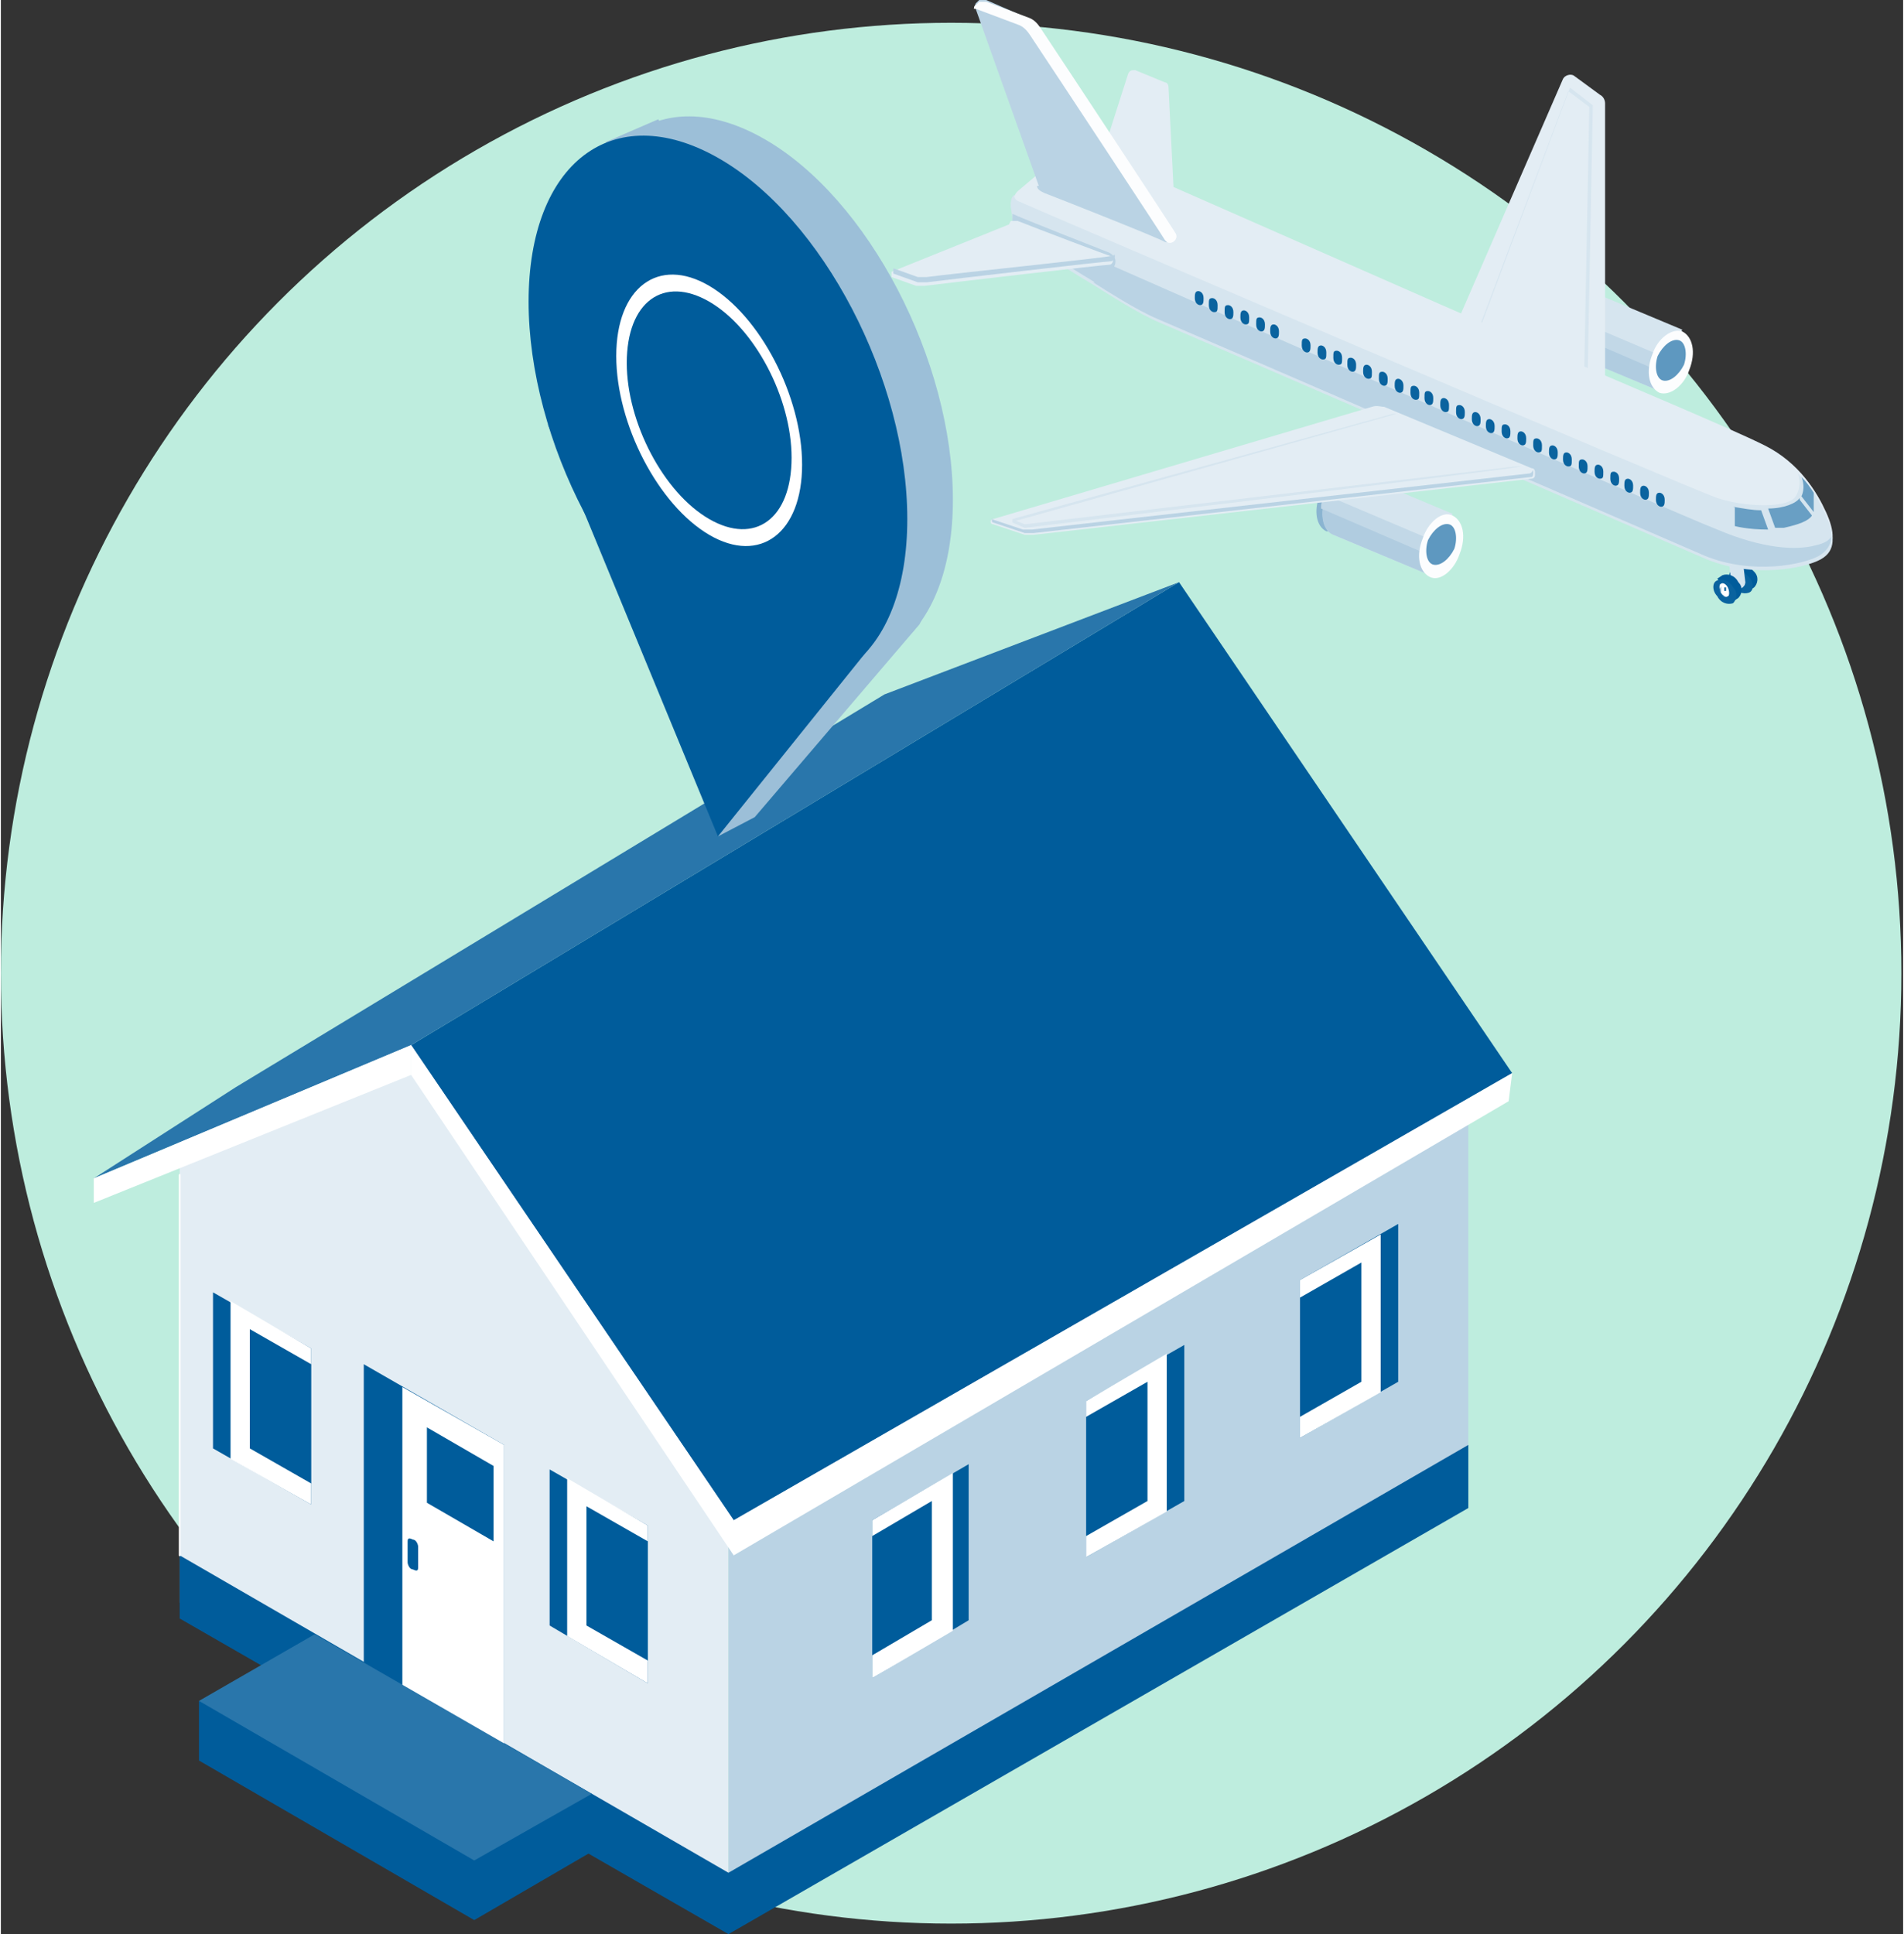 <svg xmlns="http://www.w3.org/2000/svg" width="38.3mm" height="38.9mm" viewBox="0 0 108.5 110.3"><rect x="0" y="0" width="108.5" height="110.3" fill="#333333" stroke="none"/><defs><style>.st0{fill:#5e98c0;mix-blend-mode:multiply}.st1{fill:#c2d8e7}.st2{fill:#fcfdfe}.st3{fill:#bad3e4}.st4{fill:#b0cce0}.st5{fill:#005c9b}.st6{fill:#2976ab}.st9{fill:#e3edf4}.st10{fill:#0a639f}.st11{fill:#fff}.st12{fill:#d6e5ef}.st14{fill:#8ab4d1}.st15{fill:#9cbfd8}</style></defs><g style="isolation:isolate"><g id="_レイヤー_1" data-name="レイヤー_1"><circle cx="54.2" cy="55.5" r="54.2" fill="#beedde"/><path class="st9" d="M10.2 91.4V65.1l10.3-6 4.4.5L41.5 76v33.5l-6-3.5-25.3-14.6z"/><path class="st3" d="M41.5 76.1l4.2-2.5v-.1l.4-.1L76.2 56v6.8l7.5-2.5v24.8l-34.8 20.1-7.4 4.3V76.1z"/><path class="st5" d="M67.2 33.2l19 28-44.4 25.5-18.4-27.1 43.8-26.4z"/><path class="st6" d="M23.4 59.6L5.3 67.2l8.1-5.2 37-22.4 16.8-6.4-43.8 26.4z"/><path class="st11" d="M86.2 61.2l-.2 1.6-44.2 25.9v-2l44.4-25.5zM41.8 88.7L23.4 61.3v-1.7l18.4 27.1v2z"/><path class="st11" d="M23.4 61.3L5.3 68.6v-1.4l18.1-7.6v1.7z"/><path class="st5" d="M17.7 85.8l-5.6-3.2v-8.9l5.6 3.2v8.9z"/><path class="st11" d="M17.7 85.8v-8.9l-4.6-2.7v9l4.6 2.6z"/><path class="st5" d="M17.7 84.6v-6.8l-3.5-2v6.8l3.5 2zM36.9 96l-5.6-3.3v-8.9l5.6 3.2v9z"/><path class="st11" d="M36.9 96v-9l-4.6-2.7v9l4.6 2.7z"/><path class="st5" d="M36.9 94.7v-6.8l-3.5-2v6.8l3.5 2zm12.8 1l5.5-3.3v-8.9l-5.5 3.2v9z"/><path class="st11" d="M49.7 95.7v-9l4.6-2.7v9l-4.6 2.7z"/><path class="st5" d="M49.7 94.4v-6.8l3.4-2v6.8l-3.4 2zm12.2-5.6l5.6-3.2v-8.9l-5.6 3.2v8.9z"/><path class="st11" d="M61.9 88.8v-8.9l4.6-2.7v9l-4.6 2.6z"/><path class="st5" d="M61.9 87.6v-6.8l3.5-2v6.8l-3.5 2zM74.1 82l5.6-3.2v-9L74.1 73v9z"/><path class="st11" d="M74.1 82v-9l4.6-2.6v9L74.1 82z"/><path class="st5" d="M74.1 80.8V74l3.5-2v6.8l-3.5 2zm-32.6 29.5v-3.5L10.2 88.7v3.6l31.3 18zm0 0v-3.5l42.2-24.4V86l-42.2 24.3z"/><path class="st5" d="M20.7 77.8v17.7l6.4 3.7 1.6.9V82.4l-8-4.6z"/><path class="st11" d="M22.9 96.7l4.2 2.5 1.6.9V82.4l-5.8-3.3v17.6z"/><path class="st5" d="M28.1 87.9l-3.8-2.2v-4.3l3.8 2.2v4.3zm-4.6 1.6c-.2 0-.3-.3-.3-.4v-1.2c0-.2.1-.2.3-.1.2 0 .3.3.3.4v1.2c0 .2-.1.2-.3.1zM11.3 97v3.4l15.7 9.1 6.7-3.9v-3.3L11.3 97z"/><path class="st6" d="M33.7 102.3l-15.8-9.1-6.6 3.8 15.7 9.1 6.7-3.8z"/><path fill="none" stroke="#fff" stroke-linecap="round" stroke-linejoin="round" stroke-width=".1" d="M10.2 67v21.7"/><path class="st14" d="M88.3 17.7c.3-.9 1.1-1.5 1.6-1.2h.3c-.5.2-1.1.7-1.4 1.5-.3.7-.2 1.4 0 1.8h-.1c-.6-.3-.7-1.2-.4-2z"/><path class="st12" d="M90.4 16.5c-.6-.2-1.4.4-1.7 1.3-.4 1-.2 1.9.4 2.2l5.5 2.3 1.3-3.5-5.5-2.3z"/><path class="st4" d="M95 21.3l-.4 1-5.5-2.3c-.5-.2-.7-.8-.6-1.6l6.5 2.8z"/><path class="st1" d="M88.6 17.9v-.2l6.6 2.8-.3.8-6.5-2.8c0-.2 0-.4.2-.6z"/><path class="st2" d="M94.2 20.2c-.4 1-.2 1.9.4 2.2.6.2 1.4-.4 1.7-1.3.4-1 .2-1.9-.4-2.2-.6-.2-1.4.4-1.7 1.3z"/><path class="st0" d="M94.5 20.3c-.2.6-.1 1.3.3 1.4s.9-.3 1.2-.9c.2-.6.1-1.3-.3-1.4-.4-.1-.9.3-1.2.9z"/><path class="st9" d="M83.1 18.3l6-13.8c.1-.2.4-.3.6-.2l1.5 1.1c.2.1.3.3.3.5v16l-8.4-3.7z"/><path class="st12" d="M84.4 18.9h-.1L89.5 5l1.3 1-.3 15.7h-.2l.3-15.6-1.2-.9L84.2 19z"/><path class="st5" d="M100 33.5c.2-.2.3-.6 0-.9s-.6-.5-.9-.4l-.3.2.9 1.3.3-.2z"/><path class="st10" d="M98.8 33.4c.2.4.6.5.9.4s.3-.6 0-.9-.6-.5-.9-.4-.3.6 0 .9z"/><path class="st11" d="M99 33.2c.1.2.3.3.4.2.1 0 .1-.3 0-.5s-.3-.3-.4-.2c-.1 0-.1.3 0 .5z"/><path class="st10" d="M99.2 33.1h.1v-.2h-.1v.2z"/><path class="st10" d="M99.1 32.8v.4c0 .2.3.2.4.2-.1 0-.3 0-.4-.2-.1-.2 0-.3 0-.4z"/><path class="st12" d="M99.1 33.6c.2 0 .4-.2.4-.4l-.2-1.7c0-.2-.2-.4-.4-.4s-.4.2-.4.4l.2 1.7c0 .2.2.4.4.4z"/><path class="st5" d="M99.1 34.1c.2-.2.3-.6 0-.9-.2-.4-.6-.5-.9-.4l-.3.2.9 1.3.3-.2z"/><path class="st10" d="M97.9 34c.2.4.6.5.9.4.2-.2.3-.6 0-.9-.2-.4-.6-.5-.9-.4s-.3.6 0 .9z"/><path class="st11" d="M98.1 33.8c.1.2.3.3.4.2.1 0 .1-.3 0-.5s-.3-.3-.4-.2c-.1 0-.1.3 0 .5z"/><path class="st10" d="M98.3 33.7h.1v-.2h-.1v.2z"/><path class="st10" d="M98.1 33.4v.4c0 .2.3.2.4.2-.1 0-.3 0-.4-.2-.1-.2 0-.3 0-.4z"/><path class="st9" d="M62.4 16.1c.8.5 2.5 1.5 3.7 2.1 1.2.5 31.2 13.5 31.2 13.5 2.7 1.1 5.6.6 6.5 0 .9-.5.8-1.4.3-2.5s-1.5-2.8-3.5-3.8-8-3.5-13.1-5.7C83 17.8 65.7 10.1 61.9 8.5c-.4-.2-1-.1-1.3.2L58 10.9c-.2.2-.3.5-.3.8l.2 1.3s2.1 1.5 4.7 3z"/><path class="st9" d="M66.9 11l-.3-6c0-.2-.1-.3-.2-.3L64.7 4c-.2 0-.3 0-.4.2l-1.6 5 4.2 1.8z"/><path class="st12" d="M57.8 13.1l-.2-1.3c0-.3 0-.5.2-.7 0 .1 0 .3.3.4.6.3 38.3 16.4 39.8 16.9s3.8.6 4.4 0c.4-.5.3-1.1.2-1.4.8.8 1.3 1.7 1.6 2.4.5 1.1.6 2-.3 2.5-.9.5-3.8 1.1-6.5 0 0 0-30-13-31.2-13.5-1.2-.5-2.9-1.6-3.7-2.1-2.5-1.5-4.7-3-4.7-3z"/><path class="st3" d="M62.4 16.1c-2.5-1.5-4.7-3-4.7-3v-.9c1.4.6 5 2 5.5 2.2.6.3.3.8.3.8s31.8 14 34.4 15c2.6 1.1 4.5 1.2 5.6.9.5-.1.8-.3.9-.5 0 .4-.2.8-.7 1.1-.9.5-3.8 1.1-6.5 0 0 0-30-13-31.2-13.5-1.2-.5-2.9-1.6-3.7-2.1z"/><path class="st9" d="M57.6 12.6h.4c1 .4 5.2 2 5.3 2 .2 0 .2.5-.1.5-.3 0-8.9 1-10.5 1.2h-.5l-1.4-.5v-.3l6.7-2.7z"/><path class="st3" d="M50.9 15.3l1.4.5h.5c1.5-.2 10.2-1.1 10.5-1.2.1 0 .2 0 .2-.1.1.1 0 .4-.2.4-.3 0-8.9 1-10.5 1.2h-.5l-1.4-.5v-.3z"/><path d="M102.7 27.2c.3.3.5.6.7.9v1.1l-.7-.9c.2-.4.1-.9 0-1.1zm-.1 1.3l.7.9c-.2.3-.7.5-1.6.7h-.5l-.4-1.1c.9 0 1.6-.3 1.8-.6zm-3.8.4c.6.1 1.1.2 1.6.2l.4 1.1c-1.2 0-1.9-.2-1.9-.2v-1.1z" fill="#699fc4"/><path class="st10" d="M94.6 28.1c.1 0 .3.1.3.4 0 .2 0 .4-.2.4-.1 0-.3-.1-.3-.4 0-.2 0-.4.2-.4zm-.9-.4c.1 0 .3.1.3.4 0 .2 0 .4-.2.4-.1 0-.3-.1-.3-.4 0-.2 0-.4.2-.4zm-.9-.4c.1 0 .3.1.3.4 0 .2 0 .4-.2.4-.1 0-.3-.1-.3-.4 0-.2 0-.4.2-.4zm-.8-.4c.1 0 .3.1.3.4 0 .2 0 .4-.2.4-.1 0-.3-.1-.3-.4s0-.4.2-.4zm-.9-.4c.1 0 .3.1.3.4s0 .4-.2.4c-.1 0-.3-.1-.3-.4 0-.2 0-.4.2-.4zm-.9-.3c.1 0 .3.1.3.4 0 .2 0 .4-.2.4-.1 0-.3-.1-.3-.4s0-.4.2-.4zm-.9-.4c.1 0 .3.1.3.4s0 .4-.2.4c-.1 0-.3-.1-.3-.4 0-.2 0-.4.2-.4zm-.8-.4c.1 0 .3.1.3.4 0 .2 0 .4-.2.4-.1 0-.3-.1-.3-.4 0-.2 0-.4.2-.4zm-.9-.4c.1 0 .3.1.3.4s0 .4-.2.4c-.1 0-.3-.1-.3-.4s0-.4.2-.4zm-.9-.4c.1 0 .3.1.3.4 0 .2 0 .4-.2.4-.1 0-.3-.1-.3-.4 0-.2 0-.4.2-.4zm-.9-.4c.1 0 .3.1.3.4 0 .2 0 .4-.2.4-.1 0-.3-.1-.3-.4s0-.4.2-.4zm-.9-.3c.1 0 .3.1.3.4 0 .2 0 .4-.2.4-.1 0-.3-.1-.3-.4 0-.2 0-.4.2-.4zm-.8-.4c.1 0 .3.1.3.4 0 .2 0 .4-.2.4-.1 0-.3-.1-.3-.4 0-.2 0-.4.2-.4zm-.9-.4c.1 0 .3.1.3.4 0 .2 0 .4-.2.4-.1 0-.3-.1-.3-.4s0-.4.2-.4zm-.9-.4c.1 0 .3.1.3.4s0 .4-.2.4c-.1 0-.3-.1-.3-.4 0-.2 0-.4.2-.4zm-.9-.4c.1 0 .3.1.3.4 0 .2 0 .4-.2.4-.1 0-.3-.1-.3-.4s0-.4.2-.4zm-.8-.3c.1 0 .3.1.3.4s0 .4-.2.4c-.1 0-.3-.1-.3-.4s0-.4.2-.4zm-.9-.4c.1 0 .3.1.3.4 0 .2 0 .4-.2.4-.1 0-.3-.1-.3-.4 0-.2 0-.4.2-.4zm-.9-.4c.1 0 .3.1.3.4 0 .2 0 .4-.2.4-.1 0-.3-.1-.3-.4s0-.4.2-.4zm-.9-.4c.1 0 .3.1.3.4s0 .4-.2.4c-.1 0-.3-.1-.3-.4 0-.2 0-.4.2-.4zm-.9-.4c.1 0 .3.1.3.4 0 .2 0 .4-.2.4-.1 0-.3-.1-.3-.4s0-.4.2-.4zm-.8-.4c.1 0 .3.1.3.4s0 .4-.2.4c-.1 0-.3-.1-.3-.4s0-.4.2-.4zm-.9-.3c.1 0 .3.1.3.4s0 .4-.2.4c-.1 0-.3-.1-.3-.4 0-.2 0-.4.2-.4zm-.9-.4c.1 0 .3.1.3.4 0 .2 0 .4-.2.4-.1 0-.3-.1-.3-.4s0-.4.2-.4zm-1.8-.8c.1 0 .3.1.3.4 0 .2 0 .4-.2.4-.1 0-.3-.1-.3-.4 0-.2 0-.4.2-.4zm-.8-.4c.1 0 .3.1.3.4 0 .2 0 .4-.2.4-.1 0-.3-.1-.3-.4s0-.4.2-.4zm-.9-.4c.1 0 .3.1.3.4s0 .4-.2.4c-.1 0-.3-.1-.3-.4 0-.2 0-.4.2-.4zm-.9-.3c.1 0 .3.1.3.4 0 .2 0 .4-.2.4-.1 0-.3-.1-.3-.4s0-.4.2-.4zm-.9-.4c.1 0 .3.1.3.4s0 .4-.2.4c-.1 0-.3-.1-.3-.4s0-.4.2-.4zm-.8-.4c.1 0 .3.1.3.4 0 .2 0 .4-.2.4-.1 0-.3-.1-.3-.4 0-.2 0-.4.2-.4z"/><path class="st14" d="M75.2 28.2c.3-.9 1.1-1.5 1.6-1.2h.3c-.5.2-1.1.7-1.4 1.5-.3.7-.2 1.4 0 1.8h-.1c-.6-.3-.7-1.2-.4-2z"/><path class="st12" d="M77.3 27c-.6-.2-1.4.4-1.7 1.3-.4 1-.2 1.9.4 2.2l5.5 2.3 1.3-3.5-5.5-2.3z"/><path class="st4" d="M81.9 31.8l-.4 1-5.5-2.3c-.5-.2-.7-.8-.6-1.6l6.5 2.8z"/><path class="st1" d="M75.5 28.4v-.2l6.6 2.8-.3.8-6.5-2.8c0-.2 0-.4.2-.6z"/><path class="st2" d="M81.1 30.7c-.4 1-.2 1.9.4 2.2s1.4-.4 1.7-1.3c.4-1 .2-1.9-.4-2.2s-1.4.4-1.7 1.3z"/><path class="st0" d="M81.4 30.8c-.2.6-.1 1.3.3 1.4.4.1.9-.3 1.2-.9.2-.6.1-1.3-.3-1.4-.4-.1-.9.3-1.2.9z"/><path class="st9" d="M78.2 23.2l-21.6 6.4c-.2 0-.2.3 0 .3l1.8.6h.5l28.4-3.2s.2 0 .2-.2v-.2s0-.2-.2-.2l-8.4-3.5c-.2 0-.4-.1-.7 0z"/><path class="st3" d="M56.5 29.6l1.8.6h.5L87.2 27s.1 0 .2-.2v.2s0 .2-.1.2l-28.4 3.2h-.5l-1.8-.6c-.1 0-.1-.2 0-.3z"/><path class="st12" d="M57.7 29.6l21.7-6h.2l-21.7 6.1.5.2 28-3.3h.3c0 .1-28.3 3.5-28.3 3.5l-.7-.3z"/><path class="st3" d="M59.1 10.6c0 .2.2.3.4.4 1.3.5 6.6 2.6 6.9 2.8.3.1.7-.2.5-.5-.1-.2-6.3-9.6-7.7-11.7-.2-.3-.4-.5-.7-.6l-2.3-1h-.4l-.2.2s-.1.2 0 .3l3.6 10.1z"/><path class="st2" d="M66.4 13.7c-.1-.2-6.3-9.6-7.7-11.7-.2-.3-.4-.5-.7-.6L55.6.5h-.1s0-.2.1-.2l.2-.2h.4l2.4.9c.3.1.5.3.7.6 1.4 2.1 7.6 11.5 7.7 11.7.2.3-.2.7-.5.5z"/><path class="st15" d="M40.9 47.7l2.1-1.1 9.4-11 1.3-2.8-4.2-3.2-8.6 18.1z"/><path class="st15" d="M54.3 28.5c0 7.9-4.8 11.6-10.8 8.2-6-3.4-10.8-12.7-10.8-20.6 0-7.9 4.8-11.6 10.8-8.2 6 3.4 10.8 12.7 10.8 20.6z"/><path class="st15" d="M50.8 37.1l-3.3 1.4-13-30.4 3-1.3 13.3 30.3z"/><path class="st5" d="M31.2 24.2l9.7 23.5L49.5 37 31.2 24.2z"/><path class="st5" d="M51.7 29.6c0 7.9-4.8 11.6-10.8 8.2-6-3.4-10.8-12.7-10.8-20.6S34.9 5.6 40.9 9c6 3.4 10.8 12.7 10.8 20.6z"/><path class="st11" d="M35.1 20.3c0 3.9 2.4 8.5 5.3 10.2 2.9 1.7 5.3-.1 5.3-4s-2.4-8.5-5.3-10.2c-2.9-1.7-5.3.1-5.3 4z"/><path class="st5" d="M35.7 20.7c0 3.4 2.1 7.4 4.7 8.9s4.7 0 4.7-3.5c0-3.4-2.1-7.4-4.7-8.9s-4.7 0-4.7 3.5z"/></g></g></svg>